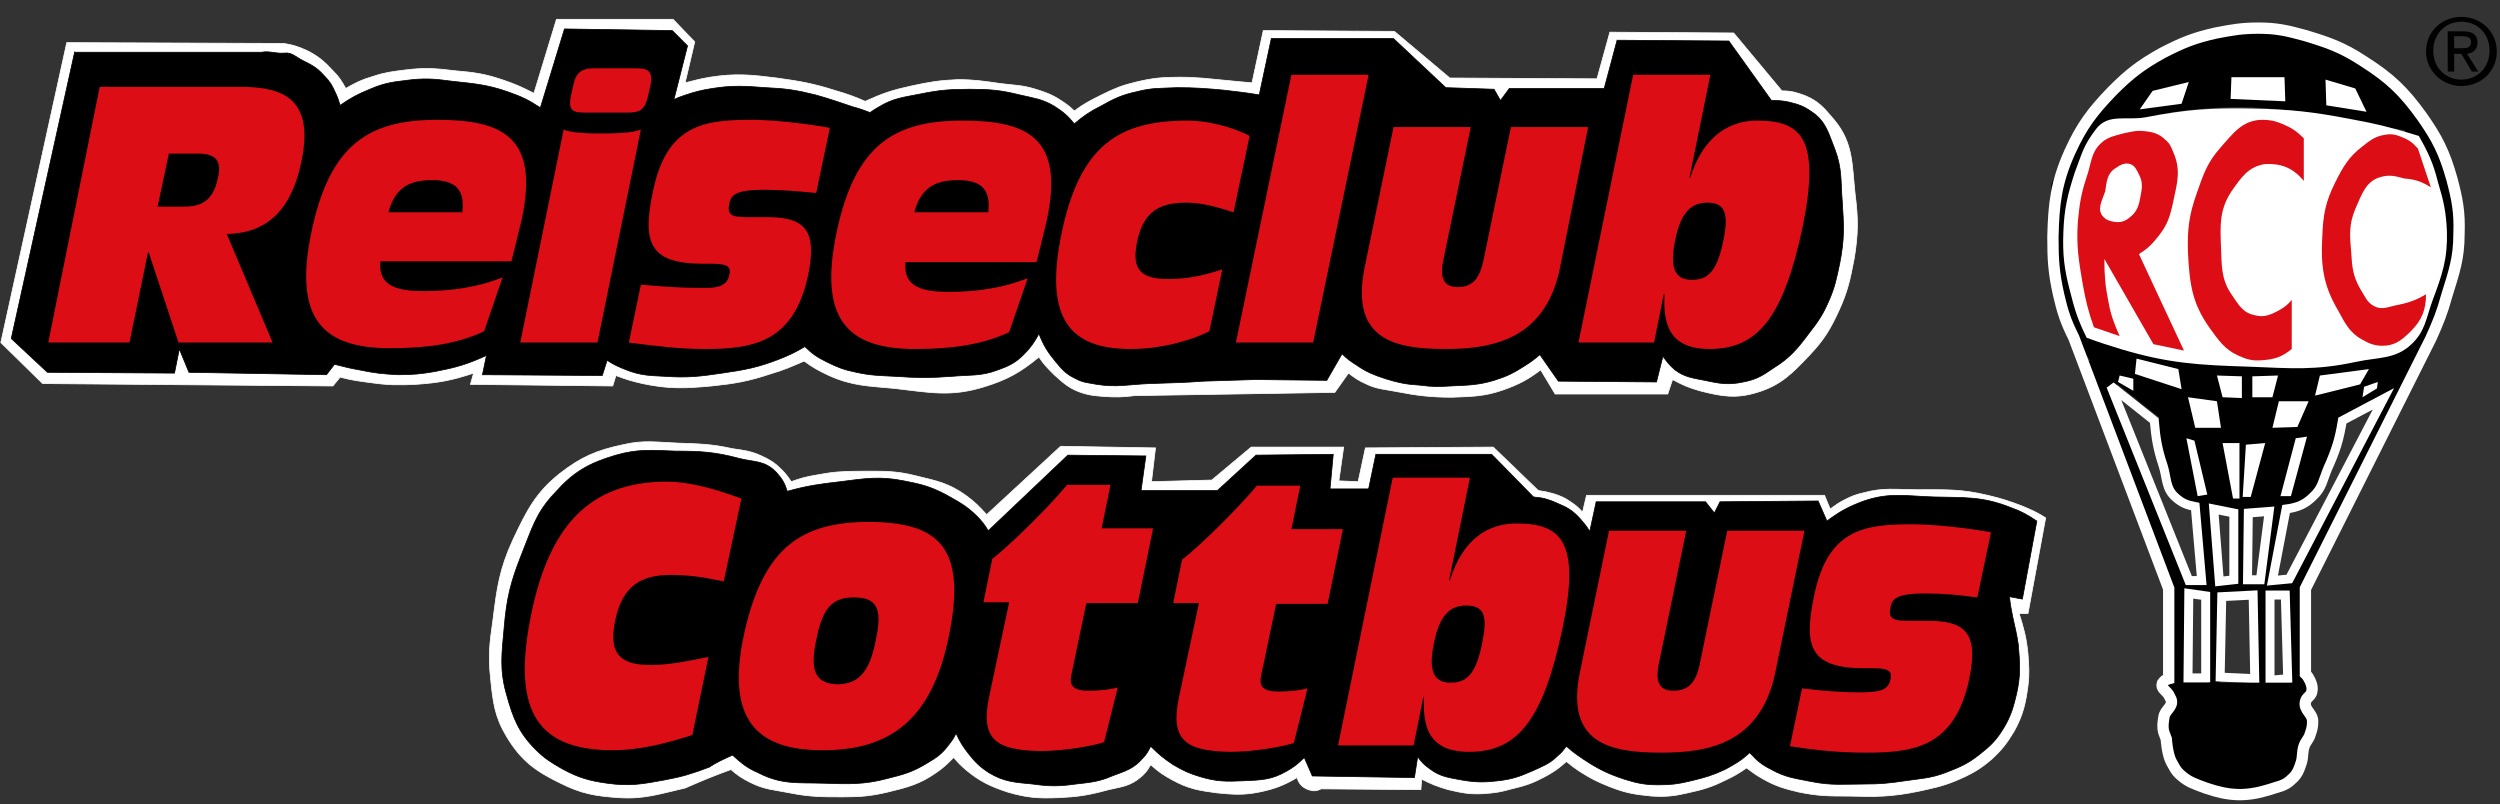 <?xml version="1.0" encoding="utf-8"?>
<!-- Generator: Adobe Illustrator 26.3.1, SVG Export Plug-In . SVG Version: 6.00 Build 0)  -->
<svg version="1.1" id="Ebene_1" xmlns="http://www.w3.org/2000/svg" xmlns:xlink="http://www.w3.org/1999/xlink" x="0px" y="0px"
	 viewBox="0 0 310.9 100" style="enable-background:new 0 0 310.9 100;" xml:space="preserve">
<rect x="0" y="0" width="310.9" height="100" fill="#333333" stroke="none"/>
<style type="text/css">
	.st0{fill:#FFFFFF;}
	.st1{fill:none;stroke:#FFFFFF;stroke-width:9.300000e-02;stroke-miterlimit:3.864;}
	.st2{fill:none;stroke:#000000;stroke-width:9.300000e-02;stroke-miterlimit:3.864;}
	.st3{fill:#DC0D15;}
	.st4{fill:none;stroke:#000000;stroke-width:1.5;stroke-miterlimit:3.864;}
	.st5{fill:none;stroke:#FFFFFF;stroke-width:1.115;stroke-miterlimit:3.864;}
	
		.st6{clip-path:url(#SVGID_00000147911731792873998390000005885988464317165754_);fill:none;stroke:#FFFFFF;stroke-width:1.115;stroke-miterlimit:3.864;}
	
		.st7{clip-path:url(#SVGID_00000147911731792873998390000005885988464317165754_);fill:none;stroke:#FFFFFF;stroke-width:1.408;stroke-miterlimit:3.864;}
</style>
<g>
	<path class="st0" d="M90.9,95.7c0.8,0.7,1.4,1.1,2.4,1.6c1.8,0.9,2.9,0.9,4.9,1.3c2.5,0.5,4,0.5,6.6,0.5c2.2,0,3.5-0.1,5.6-0.6
		c2.5-0.6,4-1,6-2.4c0.9-0.6,1.4-1.1,2.2-1.9c0.6,0.7,0.9,1,1.6,1.6c1.7,1.4,3,2,5.1,2.7c2.4,0.7,3.8,0.8,6.3,0.7
		c2.3-0.1,3.7-0.3,5.9-0.9c1.5-0.4,2.6-0.4,3.9-1.3c0.8-0.6,1.2-1,1.7-1.9c1,0.9,1.6,1.3,2.7,1.9c2,1.1,3.3,1.3,5.5,1.6
		c2.1,0.2,3.3,0.3,5.3-0.1c1.9-0.4,3-0.8,4.7-1.8c0.2,0.7,0.6,1.2,1.4,1.5c0.6,0.2,1,0.2,1.6-0.1l12.4,0.1l0.1-1.3
		c1.2,0.6,1.9,0.9,3.3,1.3c1.7,0.4,2.7,0.6,4.4,0.5c1.4-0.1,2.1-0.2,3.5-0.6c1.7-0.4,2.6-0.7,4.1-1.5c1.1-0.6,1.7-1,2.7-1.9
		c0.6,0.5,1,0.8,1.6,1.2c1.4,0.9,2.2,1.3,3.7,1.9c2,0.8,3.2,1,5.3,1.2c1.8,0.1,2.8,0,4.5-0.4c1.8-0.4,2.9-0.7,4.5-1.5
		c1.1-0.5,1.8-0.9,2.8-1.6c0.8,0.6,1.2,0.9,2.1,1.4c1.6,0.9,2.7,1.2,4.4,1.6c2.4,0.5,3.8,0.5,6.2,0.5c3.4,0.1,5.3,0.1,8.7-0.6
		c1.8-0.4,2.9-0.6,4.6-1.3c1.9-0.8,3-1.4,4.5-2.7c1.3-1.2,1.9-2,2.8-3.5c1.1-2,1.4-3.4,1.7-5.6c0.2-1.6,0.1-2.4,0-4
		c-0.2-2-0.5-3.1-1.1-5l1.1,0l2.2-11.9c-1.1-0.7-1.8-1-3-1.5c-1.6-0.6-2.5-0.9-4.2-1.3c-3.3-0.8-5.3-0.7-8.8-0.7
		c-2.6,0-4.2-0.3-6.7,0.4c-0.9,0.2-1.4,0.4-2.2,0.8c-0.8,0.4-1.2,0.7-1.9,1.2l-0.7-1.7l-29.6,0l-0.5,2.1c-0.5-0.6-0.9-0.9-1.5-1.3
		c-0.7-0.5-1.2-0.7-2.1-1c-0.7-0.2-1.2-0.3-1.9-0.4l-5.6-5.4l-15.9,0.1l-0.9,4.2l-2.4-0.1l0.6-4.2l-11.5,0l-4.9,4.1l-7.5,0.2
		l0.5-4.2l-11.8-0.2l-9.2,8.5c-0.9-1-1.5-1.6-2.6-2.4c-2.1-1.5-3.6-1.8-6.1-2.4c-2.7-0.7-4.3-0.6-7.1-0.6c-2.2,0-3.4,0.1-5.5,0.5
		c-1.2,0.2-1.9,0.4-3,0.8c-0.4-0.6-0.7-1-1.2-1.5c-0.8-0.8-1.4-1.2-2.5-1.7c-1.3-0.6-2.2-0.7-3.6-0.9c-2.7-0.6-4.2-0.6-6.9-0.7
		c-2.6-0.1-4.1-0.4-6.7,0.2c-3.3,0.7-5.2,1.5-7.9,3.6c-3,2.4-4.1,4.6-5.8,8.2c-1.7,3.7-2,6-2.5,10c-0.4,2.8-0.6,4.4-0.3,7.2
		c0.3,3,0.5,4.8,2,7.3c1.8,3,3.6,4.3,6.7,5.8c2.6,1.3,4.3,1.6,7.3,1.8c3.2,0.2,5.1-0.5,8.2-1.2C87.5,97,88.7,96.5,90.9,95.7"/>
	<path class="st1" d="M90.9,95.7c0.8,0.7,1.4,1.1,2.4,1.6c1.8,0.9,2.9,0.9,4.9,1.3c2.5,0.5,4,0.5,6.6,0.5c2.2,0,3.5-0.1,5.6-0.6
		c2.5-0.6,4-1,6-2.4c0.9-0.6,1.4-1.1,2.2-1.9c0.6,0.7,0.9,1,1.6,1.6c1.7,1.4,3,2,5.1,2.7c2.4,0.7,3.8,0.8,6.3,0.7
		c2.3-0.1,3.7-0.3,5.9-0.9c1.5-0.4,2.6-0.4,3.9-1.3c0.8-0.6,1.2-1,1.7-1.9c1,0.9,1.6,1.3,2.7,1.9c2,1.1,3.3,1.3,5.5,1.6
		c2.1,0.2,3.3,0.3,5.3-0.1c1.9-0.4,3-0.8,4.7-1.8c0.2,0.7,0.6,1.2,1.4,1.5c0.6,0.2,1,0.2,1.6-0.1l12.4,0.1l0.1-1.3
		c1.2,0.6,1.9,0.9,3.3,1.3c1.7,0.4,2.7,0.6,4.4,0.5c1.4-0.1,2.1-0.2,3.5-0.6c1.7-0.4,2.6-0.7,4.1-1.5c1.1-0.6,1.7-1,2.7-1.9
		c0.6,0.5,1,0.8,1.6,1.2c1.4,0.9,2.2,1.3,3.7,1.9c2,0.8,3.2,1,5.3,1.2c1.8,0.1,2.8,0,4.5-0.4c1.8-0.4,2.9-0.7,4.5-1.5
		c1.1-0.5,1.8-0.9,2.8-1.6c0.8,0.6,1.2,0.9,2.1,1.4c1.6,0.9,2.7,1.2,4.4,1.6c2.4,0.5,3.8,0.5,6.2,0.5c3.4,0.1,5.3,0.1,8.7-0.6
		c1.8-0.4,2.9-0.6,4.6-1.3c1.9-0.8,3-1.4,4.5-2.7c1.3-1.2,1.9-2,2.8-3.5c1.1-2,1.4-3.4,1.7-5.6c0.2-1.6,0.1-2.4,0-4
		c-0.2-2-0.5-3.1-1.1-5l1.1,0l2.2-11.9c-1.1-0.7-1.8-1-3-1.5c-1.6-0.6-2.5-0.9-4.2-1.3c-3.3-0.8-5.3-0.7-8.8-0.7
		c-2.6,0-4.2-0.3-6.7,0.4c-0.9,0.2-1.4,0.4-2.2,0.8c-0.8,0.4-1.2,0.7-1.9,1.2l-0.7-1.7l-29.6,0l-0.5,2.1c-0.5-0.6-0.9-0.9-1.5-1.3
		c-0.7-0.5-1.2-0.7-2.1-1c-0.7-0.2-1.2-0.3-1.9-0.4l-5.6-5.4l-15.9,0.1l-0.9,4.2l-2.4-0.1l0.6-4.2l-11.5,0l-4.9,4.1l-7.5,0.2
		l0.5-4.2l-11.8-0.2l-9.2,8.5c-0.9-1-1.5-1.6-2.6-2.4c-2.1-1.5-3.6-1.8-6.1-2.4c-2.7-0.7-4.3-0.6-7.1-0.6c-2.2,0-3.4,0.1-5.5,0.5
		c-1.2,0.2-1.9,0.4-3,0.8c-0.4-0.6-0.7-1-1.2-1.5c-0.8-0.8-1.4-1.2-2.5-1.7c-1.3-0.6-2.2-0.7-3.6-0.9c-2.7-0.6-4.2-0.6-6.9-0.7
		c-2.6-0.1-4.1-0.4-6.7,0.2c-3.3,0.7-5.2,1.5-7.9,3.6c-3,2.4-4.1,4.6-5.8,8.2c-1.7,3.7-2,6-2.5,10c-0.4,2.8-0.6,4.4-0.3,7.2
		c0.3,3,0.5,4.8,2,7.3c1.8,3,3.6,4.3,6.7,5.8c2.6,1.3,4.3,1.6,7.3,1.8c3.2,0.2,5.1-0.5,8.2-1.2C87.5,97,88.7,96.5,90.9,95.7z"/>
	<path d="M91.1,93.9c1.1,1,1.8,1.6,3.2,2.2c2.9,1.5,4.9,1.2,8.1,1.3c3.1,0.1,5,0.2,8-0.6c2-0.5,3.1-0.8,4.9-1.9
		c1.2-0.7,1.9-1.2,2.7-2.3c0.4-0.5,0.6-0.8,0.9-1.4c0.5,1.1,0.9,1.7,1.6,2.6c0.8,1,1.4,1.6,2.5,2.3c1.8,1.1,3.2,1.2,5.4,1.4
		c2.1,0.3,3.3,0.3,5.4,0c1.8-0.2,2.9-0.3,4.5-1c1.6-0.6,2.7-0.9,3.8-2.2c0.5-0.5,0.7-0.9,1-1.5c1,1,1.6,1.5,2.8,2.3
		c1.2,0.7,2,1.1,3.4,1.5c2,0.6,3.2,0.6,5.3,0.5c2.2-0.1,3.5-0.1,5.4-1.2c0.9-0.5,1.4-0.9,2.2-1.7l1,2.3l12.7,0.2l0.4-2.6
		c0.5,0.7,0.8,1,1.5,1.5c1.3,1,2.4,1.1,4,1.4c1.7,0.3,2.8,0.3,4.5,0.1c1.7-0.2,2.6-0.5,4.2-1.2c1.3-0.6,2.2-0.9,3.2-1.9
		c0.5-0.4,0.7-0.7,1.1-1.2c0.8,0.7,1.2,1,2.1,1.6c1.8,1.2,3,1.8,5.1,2.5c1.6,0.5,2.6,0.7,4.2,0.7c1.6,0,2.5-0.1,4.1-0.5
		c1.7-0.4,2.7-0.7,4.2-1.4c1.3-0.7,2-1.1,3.1-2.1c0.9,1,1.5,1.5,2.7,2.1c1.8,1,3,1.1,5,1.5c2.5,0.5,4,0.3,6.6,0.3c1.9,0,3-0.1,5-0.4
		c2-0.3,3.1-0.3,5-1c1.8-0.7,2.8-1.1,4.3-2.3c1.4-1.1,2.1-1.8,3-3.3c0.9-1.5,1.2-2.6,1.6-4.3c0.5-2.3,0.4-3.6,0.2-6
		c-0.2-1.4-0.4-2.1-0.7-3.5c-0.2-1-0.3-1.5-0.4-2.5l1.6,0.3l1.8-9.7c-1.2-0.8-1.9-1.2-3.3-1.7c-3.5-1.4-5.8-1.2-9.5-1.3
		c-3.4-0.1-5.5-0.6-8.7,0.5c-1.9,0.7-3,1.3-4.6,2.5l-1.1-2.5l-12.2,0.1l-0.7,1.4l-1.1-1.4l-13.6,0l-0.8,3.7c-0.4-0.7-0.7-1-1.2-1.6
		c-0.9-1-1.6-1.4-2.8-1.9c-1.1-0.5-1.8-0.7-3-0.8l-5.2-5.3l-14.4,0l-0.9,4.3l-4.8,0l0.4-4.3l-9.6,0.1l-4.8,4.4l-9.5,0l0.6-4.3
		l-9.7-0.1l-9.9,9.4c-0.5-0.8-0.8-1.2-1.4-1.8c-1.3-1.3-2.3-1.8-3.9-2.7c-1.9-1-3.1-1.3-5.2-1.7c-3-0.6-4.8-0.3-7.9,0.1
		c-2.6,0.3-4.1,0.5-6.6,1.2c-0.3-1-0.6-1.5-1.3-2.3c-1.5-1.6-2.8-1.3-4.7-1.8c-3-0.8-4.8-0.9-7.9-0.9c-2.9-0.1-4.6-0.3-7.4,0.5
		c-3.4,1-5.3,2.1-7.6,4.7c-2.4,2.5-2.9,4.6-4.2,7.8c-1.3,3.3-1.8,5.3-2.1,8.9c-0.3,3.3-0.6,5.3,0.3,8.4c0.8,2.9,1.5,4.7,3.6,6.8
		c1.1,1.1,1.9,1.6,3.3,2.4c2,1.1,3.4,1.5,5.6,1.8c2.8,0.4,4.4,0.1,7.1-0.4c2.2-0.4,3.5-0.8,5.6-1.6C89.1,94.8,89.8,94.5,91.1,93.9"
		/>
	<path class="st2" d="M91.1,93.9c1.1,1,1.8,1.6,3.2,2.2c2.9,1.5,4.9,1.2,8.1,1.3c3.1,0.1,5,0.2,8-0.6c2-0.5,3.1-0.8,4.9-1.9
		c1.2-0.7,1.9-1.2,2.7-2.3c0.4-0.5,0.6-0.8,0.9-1.4c0.5,1.1,0.9,1.7,1.6,2.6c0.8,1,1.4,1.6,2.5,2.3c1.8,1.1,3.2,1.2,5.4,1.4
		c2.1,0.3,3.3,0.3,5.4,0c1.8-0.2,2.9-0.3,4.5-1c1.6-0.6,2.7-0.9,3.8-2.2c0.5-0.5,0.7-0.9,1-1.5c1,1,1.6,1.5,2.8,2.3
		c1.2,0.7,2,1.1,3.4,1.5c2,0.6,3.2,0.6,5.3,0.5c2.2-0.1,3.5-0.1,5.4-1.2c0.9-0.5,1.4-0.9,2.2-1.7l1,2.3l12.7,0.2l0.4-2.6
		c0.5,0.7,0.8,1,1.5,1.5c1.3,1,2.4,1.1,4,1.4c1.7,0.3,2.8,0.3,4.5,0.1c1.7-0.2,2.6-0.5,4.2-1.2c1.3-0.6,2.2-0.9,3.2-1.9
		c0.5-0.4,0.7-0.7,1.1-1.2c0.8,0.7,1.2,1,2.1,1.6c1.8,1.2,3,1.8,5.1,2.5c1.6,0.5,2.6,0.7,4.2,0.7c1.6,0,2.5-0.1,4.1-0.5
		c1.7-0.4,2.7-0.7,4.2-1.4c1.3-0.7,2-1.1,3.1-2.1c0.9,1,1.5,1.5,2.7,2.1c1.8,1,3,1.1,5,1.5c2.5,0.5,4,0.3,6.6,0.3c1.9,0,3-0.1,5-0.4
		c2-0.3,3.1-0.3,5-1c1.8-0.7,2.8-1.1,4.3-2.3c1.4-1.1,2.1-1.8,3-3.3c0.9-1.5,1.2-2.6,1.6-4.3c0.5-2.3,0.4-3.6,0.2-6
		c-0.2-1.4-0.4-2.1-0.7-3.5c-0.2-1-0.3-1.5-0.4-2.5l1.6,0.3l1.8-9.7c-1.2-0.8-1.9-1.2-3.3-1.7c-3.5-1.4-5.8-1.2-9.5-1.3
		c-3.4-0.1-5.5-0.6-8.7,0.5c-1.9,0.7-3,1.3-4.6,2.5l-1.1-2.5l-12.2,0.1l-0.7,1.4l-1.1-1.4l-13.6,0l-0.8,3.7c-0.4-0.7-0.7-1-1.2-1.6
		c-0.9-1-1.6-1.4-2.8-1.9c-1.1-0.5-1.8-0.7-3-0.8l-5.2-5.3l-14.4,0l-0.9,4.3l-4.8,0l0.4-4.3l-9.6,0.1l-4.8,4.4l-9.5,0l0.6-4.3
		l-9.7-0.1l-9.9,9.4c-0.5-0.8-0.8-1.2-1.4-1.8c-1.3-1.3-2.3-1.8-3.9-2.7c-1.9-1-3.1-1.3-5.2-1.7c-3-0.6-4.8-0.3-7.9,0.1
		c-2.6,0.3-4.1,0.5-6.6,1.2c-0.3-1-0.6-1.5-1.3-2.3c-1.5-1.6-2.8-1.3-4.7-1.8c-3-0.8-4.8-0.9-7.9-0.9c-2.9-0.1-4.6-0.3-7.4,0.5
		c-3.4,1-5.3,2.1-7.6,4.7c-2.4,2.5-2.9,4.6-4.2,7.8c-1.3,3.3-1.8,5.3-2.1,8.9c-0.3,3.3-0.6,5.3,0.3,8.4c0.8,2.9,1.5,4.7,3.6,6.8
		c1.1,1.1,1.9,1.6,3.3,2.4c2,1.1,3.4,1.5,5.6,1.8c2.8,0.4,4.4,0.1,7.1-0.4c2.2-0.4,3.5-0.8,5.6-1.6C89.1,94.8,89.8,94.5,91.1,93.9z"
		/>
	<path class="st3" d="M92.2,62c-1.7-0.6-5.7-2.1-9.3-2.1c-9.8,0-14.6,5.8-16.8,16.3c-2.4,11.6,0.2,17.1,10.1,17.1
		c3.2,0,6.5-0.8,9.9-1.9l2-9.7c-2.5,0.5-4.9,1-7.1,1c-3.2,0-5.5-0.8-4.5-5.5c0.9-4.5,3.4-5.7,6.9-5.7c3.4,0,5.3,0.6,6.6,0.8L92.2,62
		z"/>
	<path class="st3" d="M101.5,79.6c0.7-3.4,1.6-5.4,4.8-5.3c3.2,0,3.3,2,2.6,5.4c-0.7,3.4-1.8,5.4-4.8,5.4
		C101.1,85,100.8,83,101.5,79.6 M92.5,79c-2.2,10.4,1.5,14.3,9.8,14.3c8.4,0,13.6-3.8,15.7-14.2c2.3-11.2-1.4-14.1-9.8-14.2
		C99.8,64.9,94.9,67.9,92.5,79"/>
	<path class="st3" d="M123,86.7c-1.1,5.3,0.9,6.6,6.4,6.7c3.1,0,6.7-0.7,7.9-1.1l1.7-6.8c-0.7,0.2-2,0.4-3.6,0.4
		c-2.1,0-2.5-0.7-2.1-2.3l1.8-8.6l6.4,0l1.9-9.3l-6.4,0l1.1-5.4l-5.4,0c-2.2,2.7-7.3,7.7-9.3,9.2l-1.1,5.4l3.2,0L123,86.7z"/>
	<path class="st3" d="M146.6,86.8c-1.1,5.3,0.9,6.6,6.4,6.7c3.1,0,6.7-0.7,7.9-1.1l1.7-6.8c-0.7,0.2-2,0.4-3.6,0.4
		c-2.1,0-2.5-0.7-2.1-2.3l1.8-8.6l6.4,0l1.9-9.3l-6.4,0l1.1-5.4l-5.4,0c-2.2,2.7-7.3,7.7-9.3,9.2l-1.1,5.4l3.2,0L146.6,86.8z"/>
	<path class="st3" d="M184.3,80.1c-0.8,3.9-2,4.8-3.9,4.8c-1.7,0-2.9-0.9-2.1-4.8c0.6-3.1,1.7-4.8,4-4.8
		C184.7,75.3,185,76.7,184.3,80.1 M166.4,92.7l9.4,0l1.2-6h0.1c-0.2,3.7,0.6,6.8,5.6,6.8c6,0,9.2-3.9,11.6-15.3
		c2.3-10.9-0.2-13.1-5.7-13.1c-3.5,0-6.7,1.9-8.3,7.1l-0.1,0l2.6-12.8l-9.6,0L166.4,92.7z"/>
	<path class="st3" d="M224.4,66l-9.6,0l-3.4,16.5c-0.5,2.5-1.5,3.4-3.3,3.4c-1.7,0-2.3-1-1.8-3.4l3.4-16.5l-9.6,0l-3.6,17.5
		c-1.9,9,3.8,10.1,10.1,10.1c5.8,0,12.4-1.1,14.2-10.1L224.4,66z"/>
	<path class="st3" d="M222.6,92.8c3.2,0.5,6.1,0.8,9.4,0.8c5.9,0,11.1-0.6,12.9-9.2c1.2-5.8-0.6-7.2-5.2-7.2l-2.7,0
		c-1.7,0-2.2-0.4-1.9-1.7c0.2-1,0.7-1.7,4.3-1.7c2.3,0,4.4,0.2,6.5,0.5l1.7-8.1c-2.7-0.5-7-1-9.8-1c-6,0-10.5,0.6-12.2,8.9
		c-1.3,6.2-0.6,9,6.2,9l1.2,0c2.1,0,2.3,0.5,2.1,1.4c-0.3,1.3-1.2,1.6-3.8,1.6c-2.6,0-4.9-0.2-7.2-0.5L222.6,92.8z"/>
</g>
<polygon points="259.7,14.1 261,15.2 259.9,17.5 257.7,23.2 257.8,35.2 259.6,41.8 260.1,43.5 258.8,44.2 256.5,38.6 254.7,31.1 
	255.1,22.9 257.6,17.5 "/>
<g>
	<path class="st0" d="M8.3,5.3L0.1,42.6l5.2,5.1L41.4,48l0.9-1.1c1.5,0.4,2.4,0.5,3.9,0.7c2.1,0.3,3.4,0.3,5.5,0.2
		c2.9-0.2,4.5-0.5,7.2-1.4l-0.4,1.4L76.2,48l0.4-1.3c1.3,0.5,2,0.7,3.3,1c3.3,0.7,5.3,0.6,8.6,0.3c2.9-0.3,4.6-0.6,7.3-1.5
		c1.7-0.5,2.6-0.9,4.2-1.6c1.1,0.8,1.8,1.2,3.1,1.8c2.9,1.3,4.9,1.3,8.1,1.6c4.4,0.5,7,1.1,11.2-0.2c2.9-0.9,4.5-1.8,6.8-3.7
		c0.6,0.9,1.1,1.4,1.9,2.2c1.2,1.1,2,1.8,3.6,2.3c1,0.3,1.5,0.3,2.5,0.4c1.5,0.1,2.4,0.1,3.9-0.1l24.9-0.4l1.7-2.4
		c0.8,0.6,1.2,0.9,2.1,1.3c1.4,0.7,2.4,0.7,3.9,1c2.6,0.5,4.2,0.7,6.9,0.7c2.5-0.1,4-0.1,6.3-0.9c2-0.7,3.1-1.3,4.7-2.5l1.8,3h14
		l0.6-1.8c1.3,0.7,2,1,3.4,1.4c2.7,0.7,4.5,1,7.1,0.2c3-0.9,4.4-2.4,6.5-4.6c1.8-1.9,2.6-3.2,3.7-5.6c1.1-2.4,1.4-3.9,1.9-6.5
		c0.5-3.1,0.5-4.9,0.1-8c-0.4-3.7-0.2-6.3-2.6-9.2c-1.2-1.4-1.9-2.3-3.6-3c-1.1-0.4-1.7-0.6-2.9-0.6l-6-7.2L200.2,4l-1.6,5.8
		l-18.3-0.1l-6.9-5.8l-16.3-0.1l-1.4,6.5c-1.3-0.1-2-0.2-3.2-0.3c-2.2-0.2-3.5-0.4-5.8-0.4c-2.1,0-3.3,0.1-5.4,0.6
		c-1.7,0.4-2.7,0.8-4.3,1.6c-1.4,0.7-2.2,1.1-3.4,2c-0.5-0.5-0.9-0.8-1.5-1.2c-1.2-0.8-2-1.1-3.3-1.5c-1.6-0.5-2.6-0.5-4.3-0.7
		c-2.1-0.3-3.3-0.5-5.4-0.5c-2.3,0.1-3.5,0.3-5.8,0.8c-2.3,0.5-3.5,0.9-5.7,1.9c-1.4-0.6-2.2-0.9-3.6-1.3c-2.8-0.9-4.5-1.2-7.4-1.6
		c-3.2-0.4-5.1-0.6-8.3-0.1c-1.2,0.2-1.9,0.4-3.1,0.7l1.2-5.1l-2.7-2.8H69.2l-2.8,9.2c-1.4-0.7-2.2-1.1-3.7-1.6
		c-2.3-0.8-3.7-1-6.1-1.2c-2.4-0.3-3.8-0.4-6.2-0.1c-1.6,0.2-2.5,0.3-4,0.8c-1.4,0.4-2.2,0.8-3.4,1.5c-0.5-0.9-0.8-1.4-1.5-2.1
		c-1.1-1.2-1.9-1.9-3.3-2.6c-1.1-0.5-1.7-0.7-2.9-0.9L8.3,5.3z"/>
	<path class="st1" d="M8.3,5.3L0.1,42.6l5.2,5.1L41.4,48l0.9-1.1c1.5,0.4,2.4,0.5,3.9,0.7c2.1,0.3,3.4,0.3,5.5,0.2
		c2.9-0.2,4.5-0.5,7.2-1.4l-0.4,1.4L76.2,48l0.4-1.3c1.3,0.5,2,0.7,3.3,1c3.3,0.7,5.3,0.6,8.6,0.3c2.9-0.3,4.6-0.6,7.3-1.5
		c1.7-0.5,2.6-0.9,4.2-1.6c1.1,0.8,1.8,1.2,3.1,1.8c2.9,1.3,4.9,1.3,8.1,1.6c4.4,0.5,7,1.1,11.2-0.2c2.9-0.9,4.5-1.8,6.8-3.7
		c0.6,0.9,1.1,1.4,1.9,2.2c1.2,1.1,2,1.8,3.6,2.3c1,0.3,1.5,0.3,2.5,0.4c1.5,0.1,2.4,0.1,3.9-0.1l24.9-0.4l1.7-2.4
		c0.8,0.6,1.2,0.9,2.1,1.3c1.4,0.7,2.4,0.7,3.9,1c2.6,0.5,4.2,0.7,6.9,0.7c2.5-0.1,4-0.1,6.3-0.9c2-0.7,3.1-1.3,4.7-2.5l1.8,3h14
		l0.6-1.8c1.3,0.7,2,1,3.4,1.4c2.7,0.7,4.5,1,7.1,0.2c3-0.9,4.4-2.4,6.5-4.6c1.8-1.9,2.6-3.2,3.7-5.6c1.1-2.4,1.4-3.9,1.9-6.5
		c0.5-3.1,0.5-4.9,0.1-8c-0.4-3.7-0.2-6.3-2.6-9.2c-1.2-1.4-1.9-2.3-3.6-3c-1.1-0.4-1.7-0.6-2.9-0.6l-6-7.2L200.2,4l-1.6,5.8
		l-18.3-0.1l-6.9-5.8l-16.3-0.1l-1.4,6.5c-1.3-0.1-2-0.2-3.2-0.3c-2.2-0.2-3.5-0.4-5.8-0.4c-2.1,0-3.3,0.1-5.4,0.6
		c-1.7,0.4-2.7,0.8-4.3,1.6c-1.4,0.7-2.2,1.1-3.4,2c-0.5-0.5-0.9-0.8-1.5-1.2c-1.2-0.8-2-1.1-3.3-1.5c-1.6-0.5-2.6-0.5-4.3-0.7
		c-2.1-0.3-3.3-0.5-5.4-0.5c-2.3,0.1-3.5,0.3-5.8,0.8c-2.3,0.5-3.5,0.9-5.7,1.9c-1.4-0.6-2.2-0.9-3.6-1.3c-2.8-0.9-4.5-1.2-7.4-1.6
		c-3.2-0.4-5.1-0.6-8.3-0.1c-1.2,0.2-1.9,0.4-3.1,0.7l1.2-5.1l-2.7-2.8H69.2l-2.8,9.2c-1.4-0.7-2.2-1.1-3.7-1.6
		c-2.3-0.8-3.7-1-6.1-1.2c-2.4-0.3-3.8-0.4-6.2-0.1c-1.6,0.2-2.5,0.3-4,0.8c-1.4,0.4-2.2,0.8-3.4,1.5c-0.5-0.9-0.8-1.4-1.5-2.1
		c-1.1-1.2-1.9-1.9-3.3-2.6c-1.1-0.5-1.7-0.7-2.9-0.9L8.3,5.3z"/>
	<path d="M9.3,6.4L1.4,42.1l4.5,4.2l15.8,0.1l0.6-3l1.2,2.9l17.1,0.3l1-1.3c1.2,0.3,1.9,0.5,3.1,0.7c1.9,0.4,2.9,0.5,4.8,0.6
		c1.8,0,2.9-0.1,4.6-0.4c2.6-0.5,4-0.9,6.4-2l-0.5,2.4l14.9,0.1l0.6-1.9c0.9,0.6,1.4,0.8,2.4,1.2c1.8,0.7,2.9,0.7,4.8,0.8
		c2.8,0.2,4.4,0,7.1-0.4c2.8-0.4,4.4-0.7,7-1.7c1.3-0.5,2.1-0.9,3.3-1.6c0.9,0.9,1.5,1.3,2.7,1.9c1.4,0.7,2.2,1,3.7,1.3
		c1.8,0.4,2.9,0.4,4.8,0.5c2.8,0.2,4.4,0.2,7.1,0c2.2-0.2,3.6,0,5.7-0.8c1.4-0.5,2.2-0.9,3.2-1.9c0.9-0.9,1.3-1.5,1.9-2.6
		c0.6,1.5,1.1,2.3,2.1,3.5c0.8,1,1.4,1.6,2.5,2.1c0.9,0.5,1.6,0.5,2.6,0.7c2.5,0.4,4,0,6.6-0.1c2.6-0.1,4.1-0.1,6.7-0.3l6.4-0.2
		l8.9,0.1l1.9-3.3c0.6,0.6,1,0.9,1.8,1.4c1.3,0.9,2.1,1.2,3.6,1.7c1.6,0.5,2.6,0.7,4.3,0.8c1.5,0.2,2.3,0.2,3.8,0.1
		c2.1-0.1,3.4-0.1,5.4-0.7c1.6-0.5,2.4-0.9,3.8-1.8c0.8-0.5,1.2-0.8,1.9-1.4l2.3,3.3l12.2,0.1l0.8-3.2c0.5,0.7,0.8,1.1,1.5,1.7
		c1.2,0.9,2.2,1,3.7,1.3c1.8,0.4,3,0.6,4.8,0.2c1.6-0.3,2.4-0.8,3.7-1.7c2.1-1.3,3-2.4,4.5-4.4c1.1-1.4,1.7-2.3,2.4-3.9
		c0.8-1.8,1-2.9,1.4-4.8c0.6-3,0.5-4.7,0.3-7.7c-0.2-2.5,0-4-0.9-6.4c-0.8-2-1.1-3.5-2.9-4.7c-1-0.7-1.6-0.9-2.8-1.2
		c-0.9-0.2-1.4-0.2-2.2-0.2L215,5.1L201.1,5l-1.6,6h-11.8l-1.1,1.5l-0.8-1.4l-6-0.2l-6.5-6.1h-15.2l-1.5,7c-1.8-0.3-2.8-0.4-4.5-0.6
		c-2.2-0.2-3.5-0.3-5.7-0.3c-2,0.1-3.1,0-5,0.5c-1.9,0.4-2.9,0.9-4.5,1.8c-1.4,0.7-2.1,1.2-3.3,2.2c-0.8-1-1.4-1.5-2.5-2.2
		c-1.5-0.9-2.6-1-4.3-1.4c-2.4-0.6-3.8-0.7-6.2-0.7c-2.4,0-3.8,0.1-6.2,0.6c-2,0.4-3.3,0.5-5.1,1.6c-0.5,0.3-0.7,0.4-1.1,0.7
		c-0.8-0.3-1.3-0.5-2.1-0.7c-1.8-0.6-2.9-1-4.7-1.5c-2.4-0.6-3.8-0.8-6.2-0.9c-2.6-0.2-4.1-0.3-6.6,0.1c-1.3,0.2-2.1,0.4-3.3,0.8
		c-0.6,0.2-0.9,0.3-1.5,0.6l1.7-6.7l-1.9-1.9L70.2,3.6l-3,9.8c-1.5-1-2.4-1.4-4.1-2c-2.6-0.9-4.2-1-6.9-1.3C54,9.8,52.7,9.7,50.5,10
		c-1.8,0.2-2.9,0.4-4.5,1.1c-1.5,0.6-2.4,1.1-3.7,2c-0.2-0.6-0.3-1-0.6-1.6c-0.4-0.9-0.7-1.4-1.4-2.1c-0.9-1-1.5-1.3-2.7-1.9
		c-0.8-0.4-1.3-1-2.2-0.9c-1.2,0.1-1.8-0.3-2.9-0.1H9.3z"/>
	<path class="st2" d="M9.3,6.4L1.4,42.1l4.5,4.2l15.8,0.1l0.6-3l1.2,2.9l17.1,0.3l1-1.3c1.2,0.3,1.9,0.5,3.1,0.7
		c1.9,0.4,2.9,0.5,4.8,0.6c1.8,0,2.9-0.1,4.6-0.4c2.6-0.5,4-0.9,6.4-2l-0.5,2.4l14.9,0.1l0.6-1.9c0.9,0.6,1.4,0.8,2.4,1.2
		c1.8,0.7,2.9,0.7,4.8,0.8c2.8,0.2,4.4,0,7.1-0.4c2.8-0.4,4.4-0.7,7-1.7c1.3-0.5,2.1-0.9,3.3-1.6c0.9,0.9,1.5,1.3,2.7,1.9
		c1.4,0.7,2.2,1,3.7,1.3c1.8,0.4,2.9,0.4,4.8,0.5c2.8,0.2,4.4,0.2,7.1,0c2.2-0.2,3.6,0,5.7-0.8c1.4-0.5,2.2-0.9,3.2-1.9
		c0.9-0.9,1.3-1.5,1.9-2.6c0.6,1.5,1.1,2.3,2.1,3.5c0.8,1,1.4,1.6,2.5,2.1c0.9,0.5,1.6,0.5,2.6,0.7c2.5,0.4,4,0,6.6-0.1
		c2.6-0.1,4.1-0.1,6.7-0.3l6.4-0.2l8.9,0.1l1.9-3.3c0.6,0.6,1,0.9,1.8,1.4c1.3,0.9,2.1,1.2,3.6,1.7c1.6,0.5,2.6,0.7,4.3,0.8
		c1.5,0.2,2.3,0.2,3.8,0.1c2.1-0.1,3.4-0.1,5.4-0.7c1.6-0.5,2.4-0.9,3.8-1.8c0.8-0.5,1.2-0.8,1.9-1.4l2.3,3.3l12.2,0.1l0.8-3.2
		c0.5,0.7,0.8,1.1,1.5,1.7c1.2,0.9,2.2,1,3.7,1.3c1.8,0.4,3,0.6,4.8,0.2c1.6-0.3,2.4-0.8,3.7-1.7c2.1-1.3,3-2.4,4.5-4.4
		c1.1-1.4,1.7-2.3,2.4-3.9c0.8-1.8,1-2.9,1.4-4.8c0.6-3,0.5-4.7,0.3-7.7c-0.2-2.5,0-4-0.9-6.4c-0.8-2-1.1-3.5-2.9-4.7
		c-1-0.7-1.6-0.9-2.8-1.2c-0.9-0.2-1.4-0.2-2.2-0.2L215,5.1L201.1,5l-1.6,6h-11.8l-1.1,1.5l-0.8-1.4l-6-0.2l-6.5-6.1h-15.2l-1.5,7
		c-1.8-0.3-2.8-0.4-4.5-0.6c-2.2-0.2-3.5-0.3-5.7-0.3c-2,0.1-3.1,0-5,0.5c-1.9,0.4-2.9,0.9-4.5,1.8c-1.4,0.7-2.1,1.2-3.3,2.2
		c-0.8-1-1.4-1.5-2.5-2.2c-1.5-0.9-2.6-1-4.3-1.4c-2.4-0.6-3.8-0.7-6.2-0.7c-2.4,0-3.8,0.1-6.2,0.6c-2,0.4-3.3,0.5-5.1,1.6
		c-0.5,0.3-0.7,0.4-1.1,0.7c-0.8-0.3-1.3-0.5-2.1-0.7c-1.8-0.6-2.9-1-4.7-1.5c-2.4-0.6-3.8-0.8-6.2-0.9c-2.6-0.2-4.1-0.3-6.6,0.1
		c-1.3,0.2-2.1,0.4-3.3,0.8c-0.6,0.2-0.9,0.3-1.5,0.6l1.7-6.7l-1.9-1.9L70.2,3.6l-3,9.8c-1.5-1-2.4-1.4-4.1-2
		c-2.6-0.9-4.2-1-6.9-1.3C54,9.8,52.7,9.7,50.5,10c-1.8,0.2-2.9,0.4-4.5,1.1c-1.5,0.6-2.4,1.1-3.7,2c-0.2-0.6-0.3-1-0.6-1.6
		c-0.4-0.9-0.7-1.4-1.4-2.1c-0.9-1-1.5-1.3-2.7-1.9c-0.8-0.4-1.3-1-2.2-0.9c-1.2,0.1-1.8-0.3-2.9-0.1H9.3z"/>
	<path class="st3" d="M21,19.1l3.7,0c2.2,0,2.9,1,2.4,3c-0.6,3.1-2.3,3.6-4.3,3.6h-3.2L21,19.1z M6,42.6l10.1,0l2.3-11.2h0.1
		l3.7,11.2l11.7,0l-5.7-13.5c5.1-0.1,8.1-3.1,9.3-9.1c1.6-7.8-2.4-9.2-7.6-9.2l-17.5,0L6,42.6z"/>
	<path class="st3" d="M62.5,34.5c-3,1.2-6.3,1.7-9.8,1.7c-3.3,0-5.7-0.6-5.4-3.7l16.3,0c0.4-1.6,0.8-3.2,1.3-5.3
		c2.1-10-2.2-12.3-10.5-12.3c-8.4,0-13.4,2.9-15.7,14.1c-2.2,10.7,1.5,14.3,9.8,14.3c4.5,0,8.3-0.5,11.7-2.1L62.5,34.5z M48.3,26.4
		c0.8-2.9,2.4-4,5.4-4c2.4,0,4.2,0.7,3.8,4L48.3,26.4z"/>
	<path class="st3" d="M64.7,42.6l9.6,0l5.4-26.5c-0.4,0.2-1.5,0.5-4.9,0.5h-0.1c-3.3,0-4.2-0.3-4.6-0.5L64.7,42.6z M71,11.9
		c-0.3,1.6,0,2.1,1.6,2.1l5.5,0c1.7,0,2.1-0.5,2.5-2.1l0.3-1.3c0.3-1.6-0.2-2.1-1.6-2.1l-5.5,0c-1.4,0-2.2,0.5-2.5,2.1L71,11.9z"/>
	<path class="st3" d="M78.2,42.6c3.2,0.4,6.1,0.8,9.4,0.8c5.9,0,11.1-0.7,12.9-9.2c1.2-5.8-0.6-7.2-5.2-7.2h-2.7
		c-1.7,0-2.2-0.4-1.9-1.7c0.2-1,0.7-1.7,4.3-1.7c2.3,0,4.4,0.2,6.5,0.4l1.7-8.1c-2.7-0.5-7-1-9.8-1c-6,0-10.5,0.7-12.2,8.9
		c-1.3,6.2-0.6,9,6.2,9h1.2c2.1,0,2.3,0.5,2.1,1.4c-0.3,1.3-1.2,1.7-3.8,1.6c-2.6,0-4.9-0.2-7.2-0.4L78.2,42.6z"/>
	<path class="st3" d="M127.8,34.6c-3,1.2-6.3,1.7-9.8,1.7c-3.3,0-5.7-0.6-5.4-3.7l16.3,0c0.4-1.6,0.8-3.2,1.3-5.3
		c2.1-10-2.2-12.3-10.5-12.3c-8.4,0-13.4,2.9-15.7,14.1c-2.2,10.7,1.5,14.3,9.8,14.3c4.5,0,8.3-0.5,11.7-2.1L127.8,34.6z
		 M113.7,26.4c0.8-2.9,2.4-4,5.4-4c2.4,0,4.2,0.7,3.8,4L113.7,26.4z"/>
	<path class="st3" d="M155.4,16.9c-1.7-0.9-4.8-1.9-7.7-1.9c-8.4,0-13.4,2.9-15.7,14.1c-2.2,10.7,1.2,14.3,8.6,14.3
		c3.6,0,7.1-0.9,9.8-2.2l1.6-7.7c-2.1,0.7-4.2,1.2-6.7,1.2c-3.4,0-4.6-1.1-3.9-4.6c0.8-4,3-4.9,6.2-4.9c2.1,0,4.2,0.7,5.8,1.2
		L155.4,16.9z"/>
</g>
<polygon class="st3" points="153.7,42.6 163.3,42.6 170.2,9.3 160.6,9.3 "/>
<g>
	<path class="st3" d="M197.5,15.8l-9.6,0l-3.4,16.5c-0.5,2.5-1.5,3.4-3.2,3.4c-1.7,0-2.3-1-1.8-3.4l3.4-16.5l-9.6,0l-3.6,17.5
		c-1.8,9,3.8,10.1,10.1,10.1c5.8,0,12.4-1.2,14.2-10.1L197.5,15.8z"/>
	<path class="st3" d="M214.3,30c-0.8,3.9-2,4.8-3.9,4.8c-1.7,0-2.9-0.9-2.1-4.8c0.6-3.1,1.7-4.8,4-4.8C214.6,25.2,215,26.6,214.3,30
		 M196.3,42.6l9.4,0l1.2-6h0.1c-0.2,3.7,0.6,6.8,5.6,6.8c6,0,9.2-3.9,11.6-15.3c2.2-10.9-0.2-13.1-5.7-13.1c-3.5,0-6.7,2-8.3,7.1
		h-0.1l2.6-12.8l-9.6,0L196.3,42.6z"/>
</g>
<path class="st4" d="M274.8,72.8l-0.6-10.5 M278.7,72.5v-9.8 M281.4,73l1.8-10.2 M281.3,85.4l-0.1-12.6 M275.3,85.4L275.2,73
	 M271.2,73.3l13.9-0.2"/>
<polygon points="296.5,46.8 296.1,49.9 294.2,53.7 289.7,62.3 284.7,72.1 284.2,74 284.1,84.7 284.4,87.4 286.8,87.1 287.4,85.8 
	286.8,83.9 286.5,78.5 286.8,72.9 292.6,60.9 301,44.3 301.8,41.9 300.1,43.3 "/>
<g>
	<path d="M259,16.4c0.9-0.3,1.4-0.4,2.2-0.6c2.3-0.6,3.6-0.9,5.9-1.3c2.8-0.5,4.4-0.8,7.2-1c3.9-0.3,6.2-0.2,10.1,0.2
		c4.2,0.4,6.5,1,10.7,1.8c2.9,0.5,4.5,0.8,7.4,1.4l-1.9-3.2l-5.1-5l-6.9-3.5l-7-1.6L274,4.4l-7.4,3.4l-5.9,5.4L259,16.4z"/>
	<path d="M257.8,41.5c1.6,0.4,2.4,0.6,4,1c2.7,0.7,4.2,1.2,6.9,1.8c5.1,1,8.1,1.1,13.3,1.1c5,0,8,0.3,12.8-1c3-0.8,4.7-1.4,7.5-2.9
		c-1.3,2.9-2.4,4.4-4.8,6.6c-2.4,2.2-3.5,3.1-6.6,4.1c-0.1,1.8-0.9,2.9-1.4,4.6c-0.4,1.5-0.5,2.5-1.4,3.7c-1.1,1.3-1.5,2.1-3.2,2.4
		c-3.8,1.2-7,1.2-10.7-0.2c-1.2-0.4-2.6-0.3-3.5-1.1c-1-1-0.6-2.4-1.1-3.7c-0.8-2.2-1.1-3.7-1.1-6l-8.3-6.6L257.8,41.5z"/>
</g>
<polygon class="st0" points="267.7,11.3 266.1,13.6 271.3,12.9 272.2,10.2 "/>
<polygon class="st0" points="277.5,9.6 277.4,12.3 284.2,12.6 284.1,9.6 "/>
<polygon class="st0" points="289.2,9.9 292.9,11 294.3,13.9 289.3,13.1 "/>
<polygon class="st0" points="265.7,44.6 265.5,46.5 271.3,48.4 270.9,45.9 "/>
<polygon class="st0" points="272.1,49.4 275.7,49.9 276.2,53.2 273,53.2 "/>
<polygon class="st0" points="282.6,53.2 285.7,53.1 287.1,49.9 283.4,49.9 "/>
<polygon class="st0" points="275.7,46.7 278.8,46.8 278.8,49.5 276.4,49.4 "/>
<polygon class="st0" points="263.6,46.7 265.3,47.1 265.3,48.6 263.4,47.5 "/>
<polygon class="st0" points="280.1,46.8 280.1,49.4 282.6,49.4 283.3,46.7 "/>
<polygon class="st0" points="288.5,46.7 287.9,49.2 293.5,47.8 294.6,45.9 "/>
<polygon class="st0" points="293.8,49.4 295.6,48.3 295.7,47.5 294,48.1 "/>
<polygon class="st0" points="285.5,54.5 286.9,54.3 284.9,61.7 283.6,61.7 "/>
<polygon class="st0" points="276.4,55.1 277.7,62 278.5,62 278.5,55.1 "/>
<polygon class="st0" points="281.7,55.1 279.3,55.3 278.9,61.8 279.9,61.8 "/>
<polygon class="st0" points="271.9,54.5 272.9,54.8 274.5,61.5 273.3,61.7 "/>
<g>
	<path class="st5" d="M275.3,63.3l2.5,0.5v8.3l-1.8,0.2L275.3,63.3z M279.6,63.8l2.6-0.2l-1.1,8.5h-1.6L279.6,63.8z M282.6,72.2
		l2.1-0.2l11.7-22.4l-5.1,2.7c-0.4,2.4-0.8,3.7-1.8,5.9c-0.6,1.4-0.7,2.5-1.8,3.5c-1,1-1.9,1.4-3.4,1.6L282.6,72.2z M276.3,74.2
		l3.9-0.2l0.2,10.4l-4.3-0.2L276.3,74.2z M282.3,74h1.9l0.3,10.4l-2.2,0.2V74z"/>
	<path class="st0" d="M276.1,88.9c-0.4,0.2-0.3,0.7-0.4,1.1c-0.2,0.6-0.6,1.1-0.2,1.6c0.4,0.5,1.2,0.6,1.6,0.2
		c0.4-0.4,0.1-0.9,0-1.4C276.8,89.7,276.7,88.6,276.1,88.9"/>
	<path class="st0" d="M279.6,88.7c0.5,0,0.6,0.4,0.9,0.8c0.3,0.4,0.5,0.8,0.4,1.3c-0.1,0.7-0.5,1.3-1.1,1.3c-0.4,0-0.6-0.2-0.8-0.5
		c-0.5-0.6-0.4-1.2-0.2-1.9C279,89.2,279.1,88.7,279.6,88.7"/>
	<path class="st0" d="M283.6,88.7c-0.1,0.5-0.2,0.8-0.2,1.3c0,0.6-0.2,1.3,0.3,1.4c0.4,0.1,0.7,0,1-0.3c0.3-0.3,0.3-0.7,0.2-1.1
		C284.7,89.3,284.3,88.9,283.6,88.7"/>
	<path class="st0" d="M272.1,88.2c0.4,0,0.6,0.4,0.8,0.8c0.1,0.3,0.2,0.5,0.2,0.8c-0.1,0.3-0.2,0.5-0.5,0.6c0,0-0.9-0.3-1.1-0.8
		C271.2,89.1,271.5,88.2,272.1,88.2"/>
	<path class="st0" d="M271.6,91.3c0.3-0.2,0.8,0.1,0.8,0.5c0,0.3-0.3,0.5-0.6,0.5C271.4,92.2,271.3,91.5,271.6,91.3"/>
</g>
<polygon points="260.2,13.9 261.5,15 260.4,17.2 258.2,23 258.2,35 259.9,41.5 260.4,43.3 259.1,43.9 256.9,38.3 255.1,30.8 
	255.6,22.7 258.2,17.2 "/>
<polygon points="298.5,14.8 301.2,14.5 302.6,17.1 304.7,21.5 305.5,26 305.5,31.1 304.1,37.9 301,44.3 299.3,44.4 298.3,43.3 
	300.5,39.6 301.5,32.4 301.3,22 "/>
<g>
	<path class="st0" d="M260.7,16c1.5-1.9,3.7-1,6.1-1.4c5.1-1,8.1-1.2,13.3-1.1c4.8,0.1,7.5,0.4,12.2,1.3c3.3,0.6,5.2,1.1,8.5,2.1
		c1.2,2.1,1.8,3.4,2.4,5.8c0.7,2.3,1,3.7,1.1,6.1c0.1,3.4-0.6,5.4-1.8,8.6c-0.8,2.2-0.9,3.8-2.6,5.4c-2,1.9-4.1,1.6-6.9,2.2
		c-5.1,1.1-8.1,0.8-13.3,0.6c-6.3-0.2-10-0.4-16-2.2c-1.6-0.5-2.6-0.8-4.2-1.4c-1.1-2.2-1.5-3.5-2.1-5.9c-0.7-2.7-0.9-4.4-0.8-7.2
		c0.1-2.9,0.5-4.6,1.4-7.4C258.9,19.2,259,18.2,260.7,16"/>
	<path class="st3" d="M261.4,17.7c-1.4,1.2-1.3,2.6-1.9,4.3c-0.7,2.1-0.9,3.4-1.1,5.6c-0.2,3,0.1,4.7,0.6,7.7
		c0.4,2.2,0.7,3.4,1.4,5.4l3.2,1.1c-0.7-1.6-1.1-2.6-1.4-4.3c-0.4-2-0.5-3.2-0.5-5.3l6.1,10.6l3.8,0.8l-5.6-12
		c1.1-0.7,1.6-1.2,2.4-2.2c1.2-1.5,1.5-2.6,1.9-4.5c0.5-2.3,0.9-3.8,0-5.9c-0.3-0.7-0.4-1.1-1-1.6c-0.8-0.8-1.6-1-2.7-1.1
		c-1-0.1-1.6,0.1-2.6,0.3C263,16.9,262.2,17,261.4,17.7"/>
	<path class="st3" d="M286.5,22.5v-5.3c-0.9-0.9-1.5-1.3-2.7-1.8c-1-0.4-1.5-0.5-2.6-0.5c-2.4,0.1-3.5,1.7-5.1,3.5
		c-1.6,1.8-2.1,3.3-2.9,5.6c-1,2.8-1.2,4.6-1.1,7.5c0.2,3.8,0.5,6.2,2.7,9.3c1.1,1.5,1.8,2.6,3.5,3.4c1.1,0.5,1.8,0.7,3,0.6
		c1.5-0.1,2.5-0.4,3.7-1.4v-6.1c-0.5,0.6-0.9,0.9-1.6,1.3c-1.1,0.6-1.9,0.9-3,0.6c-1.5-0.3-2-1.3-2.9-2.6c-1.3-1.9-1.2-3.6-1.3-5.9
		c-0.1-2.7-0.2-4.6,1.3-6.9c1.2-1.7,2.1-3.1,4.2-3.4C283.7,20.3,285.2,20.9,286.5,22.5"/>
	<path class="st3" d="M302.3,23.3l-1.6-4.8c-0.6-0.7-1.1-1.1-1.9-1.4c-0.9-0.4-1.5-0.5-2.4-0.3c-1.1,0.2-1.7,0.7-2.6,1.4
		c-1.7,1.3-2.4,2.5-3.4,4.5c-1.2,2.4-1.5,4-1.6,6.7c-0.2,3.6,0.1,6,1.9,9.1c0.9,1.6,1.4,2.8,3,3.7c0.9,0.5,1.5,0.8,2.6,0.8
		c1.5,0,2.4-0.7,3.5-1.8c1.4-1.4,1.9-2.7,1.9-4.6c-1.2,0.7-2,1-3.4,1.3c-1.2,0.2-2,0.7-3,0.2c-1-0.5-1.2-1.3-1.8-2.2
		c-0.9-1.6-1-2.7-1.1-4.5c-0.2-2.1-0.3-3.5,0.5-5.4c0.8-1.8,1.3-3.5,3.2-4c1.1-0.3,1.8-0.1,2.9,0.2
		C300.4,22.3,301.2,22.6,302.3,23.3"/>
	<path class="st0" d="M263.1,20.9c0.6-0.4,1.1-0.7,1.8-0.5c0.6,0.2,0.8,0.7,1.1,1.3c0.5,0.9,0.4,1.7,0.2,2.7
		c-0.2,1.1-0.4,1.9-1.3,2.6c-0.6,0.5-1.1,0.7-1.9,0.6c-0.6-0.1-1-0.2-1.4-0.6c-0.9-0.9-0.2-2,0.2-3.2C262,22.6,262,21.6,263.1,20.9"
		/>
</g>
<polygon points="260.6,44.6 259.1,45.1 261.7,52.4 269.7,72.9 270,76.4 270,83.9 268.9,85.1 270,87.3 269.4,92 271.2,96.6 276.1,99 
	281,98.5 285.2,96.9 286.9,93.2 287.3,90.8 287.1,89.4 286.6,87.9 287,84.9 271.5,84.9 272.2,84.2 272.1,79 272.7,74.2 271.7,71 
	263.3,49.4 263.3,45.7 "/>
<g>
	<defs>
		<rect id="SVGID_1_" width="310.9" height="100"/>
	</defs>
	<clipPath id="SVGID_00000175318311692299031930000006226283737364525957_">
		<use xlink:href="#SVGID_1_"  style="overflow:visible;"/>
	</clipPath>
	
		<path style="clip-path:url(#SVGID_00000175318311692299031930000006226283737364525957_);fill:none;stroke:#FFFFFF;stroke-width:1.115;stroke-miterlimit:3.864;" d="
		M272.2,72.2h1.6L273,63c-1-0.2-1.6-0.4-2.4-1.1c-1.3-1.1-1.1-2.4-1.6-4c-0.7-2.1-0.9-3.4-1.1-5.6l-5.4-4.3L272.2,72.2z M272.2,73.8
		l2.1,0.3l0,10.2h-2.2L272.2,73.8z"/>
	
		<path style="clip-path:url(#SVGID_00000175318311692299031930000006226283737364525957_);fill:none;stroke:#FFFFFF;stroke-width:1.408;stroke-miterlimit:3.864;" d="
		M268.9,6.6c-2.7,1.5-4.1,2.6-6.2,4.7c-2.5,2.6-3.8,4.3-5.3,7.6c-1.7,3.8-2,6.4-2.1,10.6c0,2.8,0.1,4.4,0.7,7.1
		c0.5,2.2,0.9,3.4,1.9,5.4l11.8,31.2v11.2c-0.4,0.1-0.6,0.3-0.8,0.6c-0.2,0.6,0.5,0.9,0.8,1.4c0.1,0.2,0.2,0.4,0.3,0.6
		c0.3,0.9-0.8,1.3-0.9,2.2c-0.1,0.7-0.2,1.2,0,1.9c0.1,0.3,0.2,0.5,0.3,0.8c0,0,0.1,1.8,0.6,2.8c0.4,0.7,0.6,1.2,1.2,1.7
		c1,0.9,1.8,1.1,3.1,1.6c2.9,1,5,1.1,7.9,0.2c1.1-0.4,1.9-0.4,2.8-1.3c0.7-0.6,0.9-1.2,1.2-2.1c0.2-0.7,0.1-1.2,0.3-1.9
		c0.2-0.7,0.6-0.9,0.8-1.6c0.2-0.6,0.3-0.9,0.3-1.6c0-1-1.1-1.4-0.9-2.4c0.1-0.6,0.7-0.7,0.8-1.3c0.1-0.5,0-0.8-0.2-1.3
		c-0.2-0.4-0.3-0.6-0.6-0.9V73.2l15.6-31.1c0.9-2,1.4-3.2,2-5.4c0.9-2.9,1.5-4.6,1.5-7.6c0.1-2.7-0.2-4.3-0.9-6.9
		c-0.9-3.2-1.8-5-3.7-7.7c-2.3-3.2-4-4.8-7.3-6.9c-2.6-1.7-4.3-2.3-7.3-3.2c-2.2-0.6-3.5-0.9-5.7-0.9c-2.1,0-3.2,0.2-5.3,0.6
		C272.9,4.7,271.4,5.3,268.9,6.6z"/>
</g>
<g>
	<path d="M306.1,10.7c2.4,0,4.4-1.8,4.4-4.3c0-2.5-2-4.3-4.4-4.3c-2.4,0-4.4,1.8-4.4,4.3C301.7,8.8,303.7,10.7,306.1,10.7
		 M302.6,6.3c0-2.1,1.5-3.6,3.5-3.6c2,0,3.5,1.5,3.5,3.6c0,2.1-1.5,3.6-3.5,3.6C304.1,9.9,302.6,8.4,302.6,6.3 M305.2,6.7h0.9
		l1.3,2.2h0.8l-1.4-2.2c0.7-0.1,1.3-0.5,1.3-1.4c0-1-0.6-1.4-1.8-1.4h-1.9v5h0.8V6.7z M305.2,6V4.5h1c0.5,0,1.1,0.1,1.1,0.7
		c0,0.8-0.6,0.8-1.2,0.8H305.2z"/>
</g>
</svg>
